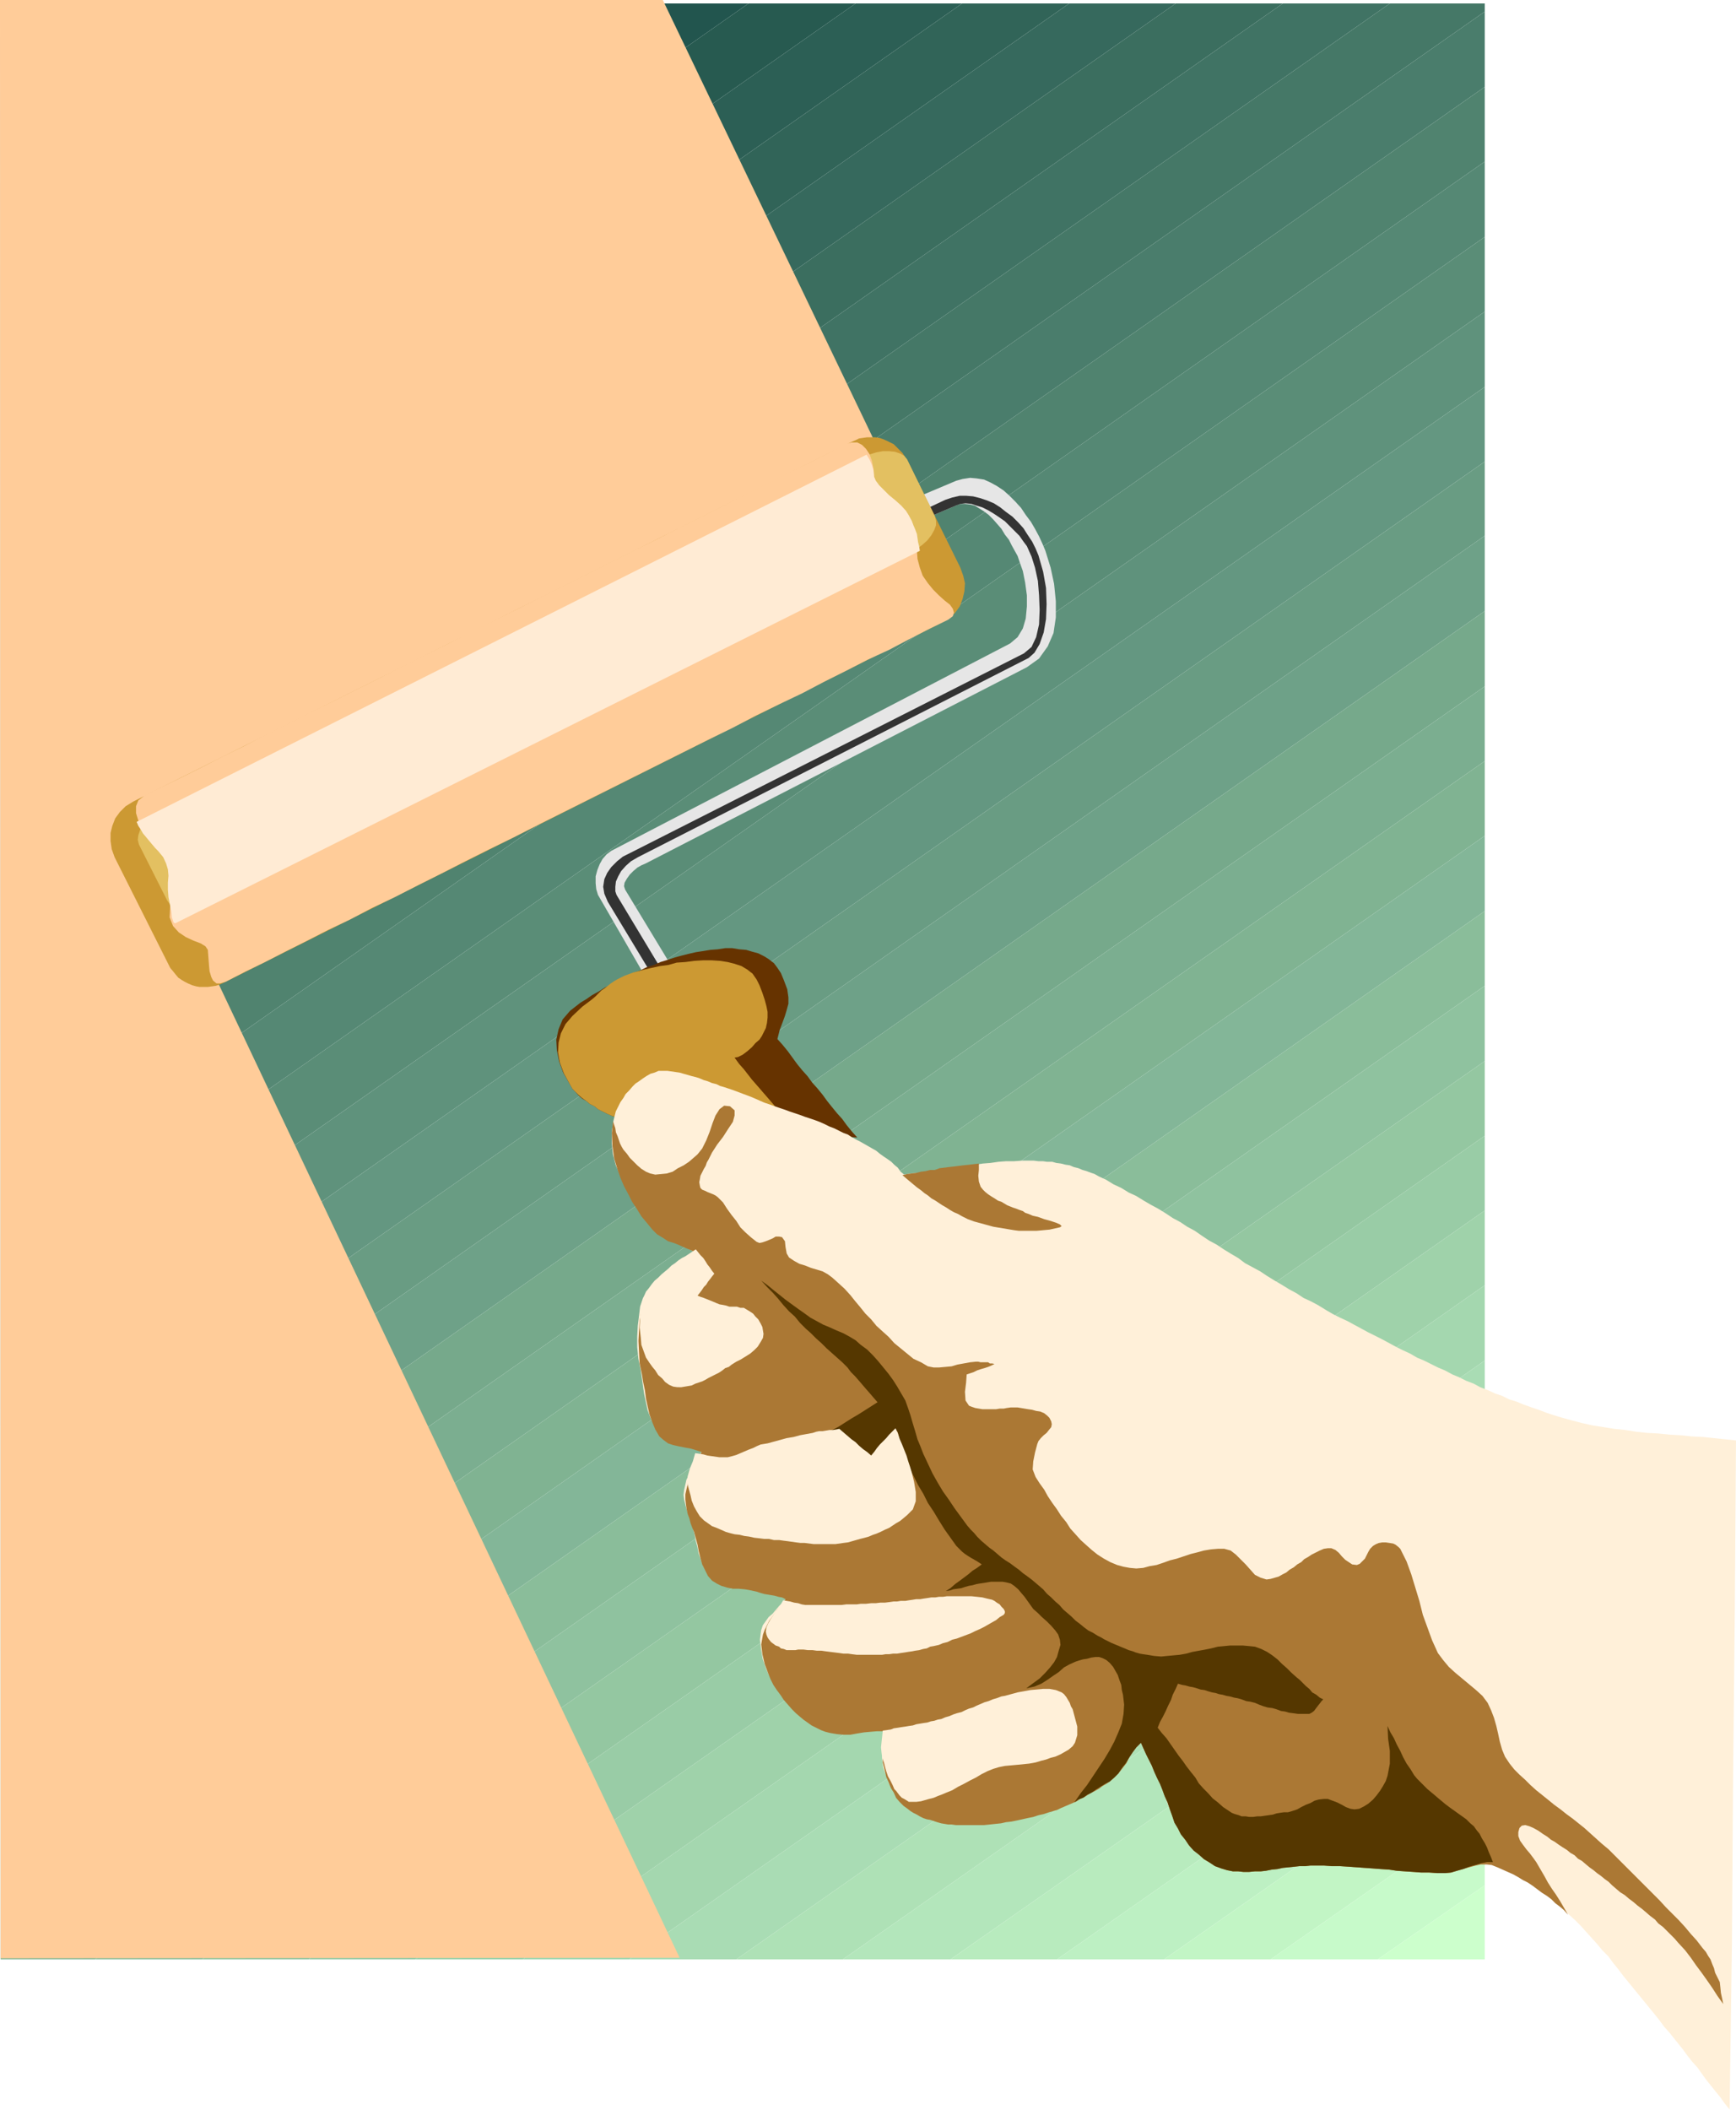 <?xml version="1.0" encoding="UTF-8" standalone="no"?>
<svg
   version="1.0"
   width="128.213mm"
   height="155.754mm"
   id="svg57"
   sodipodi:docname="Paint Roller.wmf"
   xmlns:inkscape="http://www.inkscape.org/namespaces/inkscape"
   xmlns:sodipodi="http://sodipodi.sourceforge.net/DTD/sodipodi-0.dtd"
   xmlns="http://www.w3.org/2000/svg"
   xmlns:svg="http://www.w3.org/2000/svg">
  <sodipodi:namedview
     id="namedview57"
     pagecolor="#ffffff"
     bordercolor="#000000"
     borderopacity="0.25"
     inkscape:showpageshadow="2"
     inkscape:pageopacity="0.0"
     inkscape:pagecheckerboard="0"
     inkscape:deskcolor="#d1d1d1"
     inkscape:document-units="mm" />
  <defs
     id="defs1">
    <pattern
       id="WMFhbasepattern"
       patternUnits="userSpaceOnUse"
       width="6"
       height="6"
       x="0"
       y="0" />
  </defs>
  <path
     style="fill:#003333;fill-opacity:1;fill-rule:evenodd;stroke:none"
     d="M 29.893,0.97 H 0.162 V 21.815 L 29.893,0.97 Z"
     id="path1" />
  <path
     style="fill:#063939;fill-opacity:1;fill-rule:evenodd;stroke:none"
     d="M 29.893,0.97 H 59.624 L 0.162,42.66 V 21.815 L 29.893,0.97 Z"
     id="path2" />
  <path
     style="fill:#0b3e3c;fill-opacity:1;fill-rule:evenodd;stroke:none"
     d="M 59.624,0.97 H 89.516 L 0.162,63.505 V 42.66 L 59.624,0.97 Z"
     id="path3" />
  <path
     style="fill:#104341;fill-opacity:1;fill-rule:evenodd;stroke:none"
     d="M 89.516,0.97 H 119.409 L 0.162,84.512 V 63.505 L 89.516,0.97 Z"
     id="path4" />
  <path
     style="fill:#154843;fill-opacity:1;fill-rule:evenodd;stroke:none"
     d="m 119.409,0.97 h 29.731 L 0.162,105.357 V 84.512 L 119.409,0.97 Z"
     id="path5" />
  <path
     style="fill:#1d5049;fill-opacity:1;fill-rule:evenodd;stroke:none"
     d="m 149.14,0.97 h 29.893 L 0.162,126.203 V 105.357 L 149.14,0.97 Z"
     id="path6" />
  <path
     style="fill:#22554e;fill-opacity:1;fill-rule:evenodd;stroke:none"
     d="m 179.033,0.97 h 29.893 L 0.162,147.21 V 126.203 L 179.033,0.97 Z"
     id="path7" />
  <path
     style="fill:#275a50;fill-opacity:1;fill-rule:evenodd;stroke:none"
     d="m 208.926,0.97 h 29.893 L 0.162,168.216 V 147.21 L 208.926,0.97 Z"
     id="path8" />
  <path
     style="fill:#2c5f55;fill-opacity:1;fill-rule:evenodd;stroke:none"
     d="m 238.818,0.97 h 29.731 L 0.162,189.062 V 168.216 L 238.818,0.97 Z"
     id="path9" />
  <path
     style="fill:#316458;fill-opacity:1;fill-rule:evenodd;stroke:none"
     d="m 268.549,0.97 h 29.893 L 0.162,209.907 V 189.062 L 268.549,0.97 Z"
     id="path10" />
  <path
     style="fill:#36695d;fill-opacity:1;fill-rule:evenodd;stroke:none"
     d="m 298.442,0.97 h 29.731 L 0.162,230.752 V 209.907 L 298.442,0.97 Z"
     id="path11" />
  <path
     style="fill:#3b6e5f;fill-opacity:1;fill-rule:evenodd;stroke:none"
     d="m 328.173,0.97 h 29.893 L 0.162,251.759 V 230.752 L 328.173,0.97 Z"
     id="path12" />
  <path
     style="fill:#407364;fill-opacity:1;fill-rule:evenodd;stroke:none"
     d="M 358.066,0.97 H 387.959 L 0.162,272.604 V 251.759 L 358.066,0.97 Z"
     id="path13" />
  <path
     style="fill:#457867;fill-opacity:1;fill-rule:evenodd;stroke:none"
     d="m 387.797,0.97 h 26.661 V 3.232 L 0.162,293.449 V 272.604 L 387.959,0.97 v 0 z"
     id="path14" />
  <path
     style="fill:#4a7d6c;fill-opacity:1;fill-rule:evenodd;stroke:none"
     d="M 414.458,3.232 V 24.239 L 0.162,314.456 V 293.449 L 414.458,3.232 Z"
     id="path15" />
  <path
     style="fill:#50836f;fill-opacity:1;fill-rule:evenodd;stroke:none"
     d="M 414.458,24.239 V 45.084 L 0.162,335.302 V 314.456 L 414.458,24.239 Z"
     id="path16" />
  <path
     style="fill:#558874;fill-opacity:1;fill-rule:evenodd;stroke:none"
     d="M 414.458,45.084 V 66.091 L 0.162,356.308 V 335.302 L 414.458,45.084 Z"
     id="path17" />
  <path
     style="fill:#5a8d77;fill-opacity:1;fill-rule:evenodd;stroke:none"
     d="M 414.458,66.091 V 86.936 L 0.162,376.992 V 356.308 L 414.458,66.091 Z"
     id="path18" />
  <path
     style="fill:#5f927c;fill-opacity:1;fill-rule:evenodd;stroke:none"
     d="M 414.458,86.936 V 107.943 L 0.162,397.999 V 376.992 L 414.458,86.936 Z"
     id="path19" />
  <path
     style="fill:#649781;fill-opacity:1;fill-rule:evenodd;stroke:none"
     d="m 414.458,107.781 v 21.007 L 0.162,419.006 V 397.999 L 414.458,107.943 v 0 z"
     id="path20" />
  <path
     style="fill:#699c83;fill-opacity:1;fill-rule:evenodd;stroke:none"
     d="m 414.458,128.788 v 20.684 L 0.162,439.851 V 419.006 L 414.458,128.788 Z"
     id="path21" />
  <path
     style="fill:#6ea188;fill-opacity:1;fill-rule:evenodd;stroke:none"
     d="m 414.458,149.472 v 21.007 L 0.162,460.696 V 439.851 L 414.458,149.472 Z"
     id="path22" />
  <path
     style="fill:#76a98b;fill-opacity:1;fill-rule:evenodd;stroke:none"
     d="m 414.458,170.479 v 21.007 L 0.162,481.703 V 460.696 L 414.458,170.479 Z"
     id="path23" />
  <path
     style="fill:#7bae90;fill-opacity:1;fill-rule:evenodd;stroke:none"
     d="m 414.458,191.324 v 21.007 L 0.162,502.548 V 481.703 L 414.458,191.485 v 0 z"
     id="path24" />
  <path
     style="fill:#80b392;fill-opacity:1;fill-rule:evenodd;stroke:none"
     d="m 414.458,212.331 v 20.845 L 0.162,523.394 V 502.548 L 414.458,212.331 Z"
     id="path25" />
  <path
     style="fill:#83b698;fill-opacity:1;fill-rule:evenodd;stroke:none"
     d="m 414.458,233.176 v 21.007 L 0.162,544.4 V 523.394 L 414.458,233.176 Z"
     id="path26" />
  <path
     style="fill:#8abd9a;fill-opacity:1;fill-rule:evenodd;stroke:none"
     d="m 414.458,254.183 v 20.845 L 26.499,546.663 H 0.162 v -2.262 L 414.458,254.183 Z"
     id="path27" />
  <path
     style="fill:#8fc29f;fill-opacity:1;fill-rule:evenodd;stroke:none"
     d="m 414.458,275.028 v 21.007 L 56.392,546.663 H 26.499 L 414.458,275.028 Z"
     id="path28" />
  <path
     style="fill:#94c7a1;fill-opacity:1;fill-rule:evenodd;stroke:none"
     d="m 414.458,296.035 v 20.845 L 86.123,546.663 H 56.392 L 414.458,296.035 Z"
     id="path29" />
  <path
     style="fill:#99cca6;fill-opacity:1;fill-rule:evenodd;stroke:none"
     d="m 414.458,316.88 v 20.845 L 115.854,546.663 H 86.123 L 414.458,316.88 Z"
     id="path30" />
  <path
     style="fill:#9fd2aa;fill-opacity:1;fill-rule:evenodd;stroke:none"
     d="m 414.458,337.725 v 20.845 L 145.909,546.663 H 115.854 L 414.458,337.725 Z"
     id="path31" />
  <path
     style="fill:#a4d7af;fill-opacity:1;fill-rule:evenodd;stroke:none"
     d="m 414.458,358.571 v 21.007 L 175.64,546.663 h -29.731 L 414.458,358.571 Z"
     id="path32" />
  <path
     style="fill:#a9dcb4;fill-opacity:1;fill-rule:evenodd;stroke:none"
     d="m 414.458,379.578 v 20.845 L 205.532,546.663 H 175.64 L 414.458,379.578 Z"
     id="path33" />
  <path
     style="fill:#aee1b6;fill-opacity:1;fill-rule:evenodd;stroke:none"
     d="m 414.458,400.423 v 20.845 L 235.263,546.663 H 205.532 L 414.458,400.423 Z"
     id="path34" />
  <path
     style="fill:#b3e6bb;fill-opacity:1;fill-rule:evenodd;stroke:none"
     d="m 414.458,421.268 v 21.168 L 265.318,546.663 h -30.054 l 179.194,-125.395 z"
     id="path35" />
  <path
     style="fill:#b8ebbe;fill-opacity:1;fill-rule:evenodd;stroke:none"
     d="m 414.458,442.275 v 20.845 l -119.409,83.543 h -29.731 L 414.458,442.436 v 0 z"
     id="path36" />
  <path
     style="fill:#bdf0c3;fill-opacity:1;fill-rule:evenodd;stroke:none"
     d="m 414.458,463.12 v 21.007 l -89.516,62.536 h -29.893 l 119.409,-83.543 z"
     id="path37" />
  <path
     style="fill:#c2f5c5;fill-opacity:1;fill-rule:evenodd;stroke:none"
     d="m 414.458,484.127 v 20.845 l -59.785,41.691 h -29.731 l 89.516,-62.536 z"
     id="path38" />
  <path
     style="fill:#c7faca;fill-opacity:1;fill-rule:evenodd;stroke:none"
     d="m 414.458,504.972 v 21.007 l -29.893,20.684 H 354.673 l 59.785,-41.691 z"
     id="path39" />
  <path
     style="fill:#ccffcc;fill-opacity:1;fill-rule:evenodd;stroke:none"
     d="m 414.458,525.979 v 20.684 h -29.893 l 29.893,-20.684 z"
     id="path40" />
  <path
     style="fill:#ffcc99;fill-opacity:1;fill-rule:evenodd;stroke:none"
     d="M 39.911,229.783 245.766,126.526 185.011,0 H 0 L 0.162,546.34 189.697,546.178 39.911,229.944 v 0 z"
     id="path41" />
  <path
     style="fill:#e6e6e6;fill-opacity:1;fill-rule:evenodd;stroke:none"
     d="m 187.112,284.562 -20.198,-34.904 -0.485,-1.616 -0.162,-1.616 v -1.939 l 0.485,-1.778 0.646,-1.616 0.808,-1.454 1.131,-1.293 1.293,-0.97 111.33,-57.85 2.101,-1.778 1.454,-2.424 0.808,-2.747 0.323,-3.393 v -3.07 l -0.485,-3.555 -0.646,-3.232 -0.969,-2.747 -0.485,-1.454 -0.808,-1.454 -0.808,-1.454 -0.808,-1.616 -1.131,-1.454 -0.97,-1.616 -1.131,-1.293 -1.131,-1.293 -1.293,-1.293 -1.293,-0.97 -1.293,-0.808 -1.293,-0.808 -1.293,-0.323 -1.454,-0.162 h -1.293 l -1.293,0.485 -21.167,9.049 -2.424,-5.979 23.753,-10.019 1.777,-0.485 2.101,-0.323 1.777,0.162 2.101,0.323 1.777,0.808 1.777,0.97 1.939,1.293 1.616,1.454 1.616,1.616 1.616,1.778 1.293,1.939 1.454,1.939 1.131,1.939 1.131,2.101 0.969,2.101 0.808,1.939 1.454,4.686 0.969,4.525 0.485,4.848 v 4.525 l -0.646,4.363 -1.616,3.717 -2.424,3.393 -3.393,2.424 -106.483,54.779 -1.131,0.485 -1.131,0.646 -1.131,0.97 -0.969,0.97 -0.808,1.131 -0.646,1.131 -0.162,0.97 0.323,0.97 20.359,33.611 -7.756,2.747 z"
     id="path42" />
  <path
     style="fill:#333333;fill-opacity:1;fill-rule:evenodd;stroke:none"
     d="m 188.243,282.3 -18.582,-30.702 -0.969,-2.262 -0.323,-1.939 0.323,-2.101 0.808,-1.778 1.131,-1.616 1.616,-1.616 1.616,-1.293 1.939,-0.97 110.037,-55.749 2.101,-1.778 1.293,-2.747 0.808,-3.555 0.162,-4.04 -0.162,-4.04 -0.323,-4.04 -0.808,-3.717 -0.969,-3.07 -0.646,-1.454 -0.646,-1.454 -0.969,-1.293 -1.131,-1.616 -1.293,-1.293 -1.293,-1.293 -1.454,-1.454 -1.616,-1.131 -1.454,-0.97 -1.616,-0.97 -1.616,-0.808 -1.616,-0.485 -1.454,-0.485 -1.616,-0.162 -1.454,0.162 -1.293,0.485 -21.167,9.049 -1.293,-1.454 19.551,-9.211 1.939,-0.646 2.101,-0.485 h 1.777 l 1.939,0.162 1.939,0.485 1.939,0.646 1.939,0.808 1.777,1.131 1.616,1.293 1.777,1.293 1.616,1.616 1.454,1.616 1.131,1.778 1.293,1.939 0.97,1.939 0.808,1.939 1.293,4.525 0.808,4.525 0.162,4.525 -0.162,4.201 -0.646,3.717 -1.131,3.232 -1.454,2.424 -1.616,1.454 -109.068,55.587 -1.939,1.131 -1.454,1.293 -1.293,1.454 -0.808,1.454 -0.646,1.454 -0.162,1.454 v 1.293 l 0.323,0.97 18.582,30.864 z"
     id="path43" />
  <path
     style="fill:#663300;fill-opacity:1;fill-rule:evenodd;stroke:none"
     d="m 239.303,317.365 -1.454,-1.616 -1.454,-1.778 -1.293,-1.778 -1.454,-1.616 -1.454,-1.778 -1.293,-1.616 -1.293,-1.778 -1.454,-1.778 -1.454,-1.616 -1.293,-1.778 -1.454,-1.616 -1.454,-1.778 -1.293,-1.778 -1.293,-1.778 -1.454,-1.778 -1.454,-1.616 0.646,-2.585 0.808,-2.101 0.646,-1.778 0.485,-1.616 0.485,-1.778 v -1.778 l -0.323,-2.262 -0.97,-2.585 -0.808,-1.939 -0.969,-1.454 -0.969,-1.293 -1.454,-1.131 -1.293,-0.808 -1.616,-0.808 -1.777,-0.485 -1.616,-0.485 -1.939,-0.162 -1.939,-0.323 h -1.939 l -2.101,0.323 -2.101,0.162 -1.939,0.323 -2.101,0.323 -2.101,0.485 -1.939,0.485 -1.777,0.485 -1.939,0.646 -2.101,0.646 -1.777,0.808 -2.101,0.646 -1.939,0.97 -1.939,0.646 -2.101,1.131 -1.777,0.97 -1.939,0.97 -1.939,0.97 -1.777,1.131 -1.777,0.97 -1.616,1.131 -1.616,0.97 -2.908,2.262 -2.101,2.424 -1.131,2.747 -0.646,2.909 0.162,2.909 0.646,3.232 1.131,3.07 1.939,3.393 0.646,1.131 0.808,0.808 0.969,1.131 0.969,0.808 1.131,0.646 0.969,0.808 1.293,0.646 0.97,0.808 1.293,0.646 1.293,0.646 1.454,0.646 1.293,0.323 1.454,0.485 1.616,0.485 1.293,0.485 1.454,0.485 61.24,3.717 z"
     id="path44" />
  <path
     style="fill:#cc9933;fill-opacity:1;fill-rule:evenodd;stroke:none"
     d="m 223.953,317.042 -1.616,-1.616 -1.293,-1.616 -1.293,-1.293 -1.293,-1.293 -0.969,-1.454 -1.293,-1.293 -0.969,-1.131 -0.969,-1.131 -1.131,-1.293 -0.969,-1.131 -1.131,-1.293 -1.131,-1.293 -1.131,-1.454 -1.131,-1.454 -1.293,-1.454 -1.293,-1.778 0.969,-0.162 1.293,-0.646 1.293,-0.97 1.293,-1.131 0.969,-1.131 1.131,-0.97 0.646,-0.97 0.323,-0.646 0.808,-1.616 0.323,-1.454 0.162,-1.454 v -1.616 l -0.323,-1.616 -0.485,-1.778 -0.646,-1.939 -0.808,-2.101 -0.808,-1.616 -1.131,-1.616 -1.454,-1.131 -1.616,-0.97 -1.939,-0.646 -1.939,-0.485 -2.101,-0.323 -2.424,-0.162 h -2.262 l -2.585,0.162 -2.424,0.323 -2.424,0.162 -2.262,0.646 -2.424,0.323 -2.262,0.485 -2.101,0.485 -1.777,0.485 -1.293,0.323 -1.293,0.485 -1.293,0.485 -0.969,0.485 -0.97,0.485 -0.808,0.485 -0.969,0.646 -0.808,0.646 -0.808,0.646 -0.969,0.646 -0.808,0.808 -0.969,0.97 -0.97,0.808 -1.293,0.97 -1.293,0.97 -2.747,2.585 -1.939,2.262 -1.293,2.585 -0.646,2.585 -0.162,2.747 0.485,2.747 1.131,3.07 1.777,3.232 0.646,1.131 0.808,0.808 0.969,0.97 0.969,0.808 1.131,0.808 0.969,0.808 1.293,0.646 0.97,0.808 1.293,0.646 1.293,0.646 1.454,0.646 1.293,0.323 1.454,0.485 1.616,0.485 1.293,0.485 1.454,0.485 z"
     id="path45" />
  <path
     style="fill:#fff0d9;fill-opacity:1;fill-rule:evenodd;stroke:none"
     d="m 482.807,588.515 0.646,-46.538 0.323,-46.7 0.485,-46.7 0.323,-46.7 -3.07,-0.323 -3.07,-0.323 -3.07,-0.323 -3.232,-0.162 -3.07,-0.323 -2.908,-0.162 -3.232,-0.323 -3.07,-0.162 -3.07,-0.323 -3.07,-0.485 -3.07,-0.323 -3.07,-0.485 -3.07,-0.485 -2.908,-0.646 -3.07,-0.808 -2.908,-0.808 -2.101,-0.646 -1.939,-0.646 -2.101,-0.808 -1.939,-0.646 -2.262,-0.808 -1.939,-0.808 -2.101,-0.646 -1.939,-0.97 -1.939,-0.646 -2.101,-0.97 -2.101,-0.808 -1.777,-0.97 -2.101,-0.808 -1.939,-0.97 -1.939,-0.808 -2.101,-1.131 -1.939,-0.808 -1.939,-0.97 -1.939,-0.97 -1.939,-0.808 -1.939,-1.131 -2.101,-0.97 -1.939,-0.97 -1.777,-0.97 -2.101,-1.131 -1.939,-0.97 -1.939,-0.97 -1.777,-0.97 -2.101,-1.131 -1.777,-0.97 -2.101,-0.97 -1.939,-0.97 -1.939,-1.131 -2.101,-1.293 -2.101,-1.131 -2.101,-0.97 -1.939,-1.293 -2.101,-1.131 -2.101,-1.293 -1.939,-1.131 -2.101,-1.293 -1.939,-1.293 -2.101,-1.131 -2.101,-1.131 -1.939,-1.454 -1.939,-1.131 -2.101,-1.293 -1.939,-1.293 -2.101,-1.131 -1.939,-1.293 -2.101,-1.454 -2.101,-1.131 -1.939,-1.293 -2.101,-1.131 -1.939,-1.293 -2.101,-1.293 -2.101,-1.131 -1.939,-1.131 -2.101,-1.293 -2.101,-0.97 -2.101,-1.293 -2.101,-0.97 -2.101,-1.293 -2.101,-0.97 -1.131,-0.646 -0.969,-0.323 -1.293,-0.485 -1.131,-0.323 -1.131,-0.485 -1.293,-0.323 -1.131,-0.485 -1.131,-0.162 -1.293,-0.323 -1.293,-0.162 -1.131,-0.323 h -1.454 l -1.131,-0.162 h -1.293 l -1.293,-0.162 h -1.131 -2.101 l -2.262,0.162 h -2.262 l -2.101,0.162 -2.262,0.323 -2.101,0.162 -2.101,0.323 -2.424,0.323 -2.101,0.323 -2.101,0.323 -2.262,0.485 -2.262,0.162 -2.101,0.323 -2.262,0.323 -2.262,0.162 -2.101,0.323 -0.969,-0.808 -0.808,-1.131 -0.969,-0.808 -0.808,-0.808 -1.131,-0.808 -0.969,-0.646 -1.131,-0.808 -0.969,-0.808 -1.131,-0.646 -1.131,-0.646 -1.131,-0.646 -1.131,-0.646 -1.293,-0.646 -1.131,-0.646 -0.969,-0.646 -1.293,-0.485 -1.293,-0.646 -1.293,-0.646 -1.293,-0.485 -1.293,-0.646 -1.454,-0.646 -1.293,-0.485 -1.454,-0.485 -1.454,-0.485 -1.293,-0.485 -1.454,-0.485 -1.454,-0.485 -1.293,-0.485 -1.454,-0.485 -1.454,-0.485 -1.293,-0.485 -1.454,-0.485 -1.131,-0.485 -1.454,-0.646 -1.131,-0.485 -1.293,-0.485 -1.293,-0.485 -1.293,-0.485 -1.293,-0.485 -1.454,-0.485 -0.97,-0.323 -1.131,-0.323 -0.969,-0.485 -1.293,-0.323 -1.131,-0.485 -1.131,-0.323 -1.131,-0.485 -0.969,-0.323 -1.293,-0.323 -1.131,-0.323 -1.131,-0.323 -1.131,-0.323 -1.131,-0.162 -1.131,-0.162 -1.131,-0.162 h -1.131 -1.293 l -1.131,0.485 -1.131,0.323 -1.131,0.646 -0.969,0.646 -1.131,0.808 -0.969,0.646 -0.808,0.808 -0.969,1.131 -0.969,0.97 -0.646,1.131 -0.808,1.131 -0.646,1.293 -0.646,1.293 -0.323,1.293 -0.323,1.293 -0.485,3.07 v 3.232 l 0.323,3.07 0.808,3.07 0.969,2.262 0.97,2.262 1.131,2.262 0.969,2.101 1.454,2.101 1.293,1.939 1.454,2.101 1.454,1.778 1.454,1.293 1.616,1.131 1.616,0.808 1.616,1.131 1.777,0.808 1.777,0.97 1.616,0.808 1.616,0.97 -1.777,1.131 -1.777,1.131 -1.939,1.293 -1.777,1.131 -1.777,1.293 -1.939,1.131 -1.616,1.454 -1.293,1.616 -1.293,2.101 -0.808,2.424 -0.323,2.747 -0.323,2.585 -0.162,3.07 v 2.909 l 0.323,3.232 0.646,3.07 0.323,2.262 0.323,2.262 0.323,2.262 0.485,2.262 0.485,2.262 0.808,2.101 0.97,1.939 1.131,1.939 1.131,1.293 1.293,0.808 1.454,0.808 1.616,0.485 1.777,0.646 1.777,0.485 1.616,0.485 1.454,0.646 -0.646,1.293 -0.646,1.293 -0.808,1.293 -0.808,1.293 -0.646,1.293 -0.646,1.293 -0.323,1.454 -0.323,1.454 -0.162,1.293 0.162,1.293 0.323,1.293 0.323,1.293 0.485,1.454 0.485,1.293 0.485,1.293 0.323,1.293 0.485,1.778 0.323,1.778 0.485,1.778 0.323,1.778 0.646,1.778 0.646,1.778 0.808,1.454 1.131,1.293 1.293,0.97 1.454,0.646 1.616,0.323 1.616,0.323 h 1.616 l 1.777,0.323 1.616,0.162 1.454,0.323 1.293,0.485 0.969,0.162 1.131,0.485 0.969,0.485 1.131,0.323 1.131,0.485 0.969,0.323 1.131,0.485 -0.969,1.131 -0.969,0.97 -0.969,1.131 -0.808,0.97 -1.131,0.97 -0.808,1.131 -0.808,1.131 -0.485,1.454 -0.323,2.585 0.323,2.747 0.485,2.747 0.969,2.747 0.646,1.454 0.969,1.454 0.808,1.616 1.131,1.293 0.969,1.454 1.131,1.293 0.97,1.293 1.293,1.131 0.97,0.97 1.131,0.808 1.131,0.808 1.293,0.808 1.293,0.646 1.131,0.646 1.131,0.485 1.454,0.323 0.808,0.323 0.97,0.162 h 0.969 l 1.131,0.162 h 0.808 0.97 0.969 1.131 0.808 0.97 0.969 0.969 0.969 0.969 0.97 1.131 l -0.323,2.585 -0.323,2.747 v 2.424 l 0.323,2.585 0.485,1.293 0.646,1.616 0.485,1.454 0.808,1.293 0.808,1.293 0.969,1.293 0.969,1.131 1.293,0.97 0.646,0.485 0.969,0.485 0.808,0.485 0.969,0.485 0.969,0.323 0.97,0.485 0.969,0.162 0.969,0.485 0.969,0.162 1.131,0.323 0.808,0.162 1.131,0.162 h 0.969 l 1.131,0.162 0.969,0.162 h 0.969 1.454 1.616 l 1.454,-0.162 1.616,-0.162 h 1.454 l 1.454,-0.162 1.454,-0.162 1.616,-0.162 1.454,-0.323 1.616,-0.323 1.454,-0.323 1.454,-0.323 1.454,-0.323 1.454,-0.485 1.616,-0.323 1.293,-0.485 1.131,-0.323 1.131,-0.485 1.131,-0.323 1.131,-0.485 1.131,-0.485 1.131,-0.485 0.969,-0.485 1.131,-0.646 1.131,-0.485 0.97,-0.646 0.969,-0.485 1.131,-0.646 0.969,-0.646 0.97,-0.646 1.131,-0.646 0.969,-0.646 1.293,-0.97 1.131,-1.131 1.131,-1.293 1.131,-1.131 1.131,-1.293 0.969,-1.454 1.131,-1.131 1.131,-1.293 0.646,1.616 0.808,1.454 0.646,1.454 0.646,1.454 0.808,1.616 0.808,1.454 0.485,1.454 0.808,1.454 0.646,1.778 0.646,1.939 0.646,1.778 0.808,1.939 0.646,1.778 0.808,1.778 0.97,1.616 1.131,1.616 1.293,1.293 1.131,1.454 1.454,1.293 1.454,1.131 1.454,0.97 1.616,0.97 1.777,0.646 1.616,0.485 1.616,0.323 h 1.454 l 1.616,0.162 h 1.454 l 1.616,-0.162 h 1.454 l 1.616,-0.162 1.616,-0.323 1.454,-0.162 1.616,-0.162 1.454,-0.162 1.616,-0.323 1.454,-0.162 1.616,-0.162 h 1.616 1.454 2.262 l 2.262,0.162 h 2.262 l 2.262,0.162 2.262,0.162 2.262,0.162 2.262,0.323 2.262,0.162 2.262,0.162 2.262,0.162 2.262,0.162 2.262,0.162 2.262,0.162 h 2.262 l 2.262,0.162 h 2.101 l 1.777,-0.162 1.616,-0.323 1.777,-0.646 1.454,-0.646 1.777,-0.323 1.616,-0.323 h 1.616 l 1.454,0.323 1.616,0.485 1.454,0.646 1.454,0.808 1.616,0.808 1.293,0.808 1.454,0.808 1.454,0.97 1.293,0.97 1.293,0.97 1.293,0.97 1.454,1.131 1.293,1.131 1.131,1.131 1.293,0.97 1.131,1.131 1.293,1.131 1.777,1.616 1.616,1.616 1.454,1.616 1.616,1.778 1.454,1.616 1.616,1.939 1.616,1.616 1.293,1.778 1.454,1.778 1.454,1.939 1.454,1.778 1.454,1.778 1.454,1.778 1.454,1.778 1.454,1.778 1.454,1.778 1.293,1.616 1.293,1.778 1.454,1.616 1.293,1.616 1.293,1.616 1.293,1.616 1.293,1.778 1.293,1.616 1.454,1.616 1.131,1.616 1.293,1.778 1.293,1.616 1.293,1.616 1.454,1.778 1.131,1.616 1.454,1.778 v 0 z"
     id="path46" />
  <path
     style="fill:#ab7834;fill-opacity:1;fill-rule:evenodd;stroke:none"
     d="m 171.115,312.84 -0.323,3.232 0.162,3.555 0.485,3.555 0.97,3.232 0.808,2.262 0.969,2.262 1.131,2.101 1.131,2.262 1.293,1.939 1.293,2.101 1.616,1.939 1.454,1.778 1.293,1.293 1.616,0.97 1.454,0.97 1.616,0.485 1.616,0.646 1.777,0.808 1.616,0.646 1.616,0.97 -1.777,1.293 -1.777,1.293 -1.777,1.454 -1.777,1.293 -1.777,1.454 -1.616,1.454 -1.616,1.454 -1.454,1.778 -1.293,2.101 -0.808,2.424 -0.485,2.585 -0.162,2.585 -0.162,3.07 0.162,3.232 0.162,3.07 0.646,3.07 0.323,2.101 0.485,2.262 0.323,2.424 0.485,2.262 0.485,2.101 0.808,2.262 0.808,1.939 1.131,1.939 1.131,0.97 1.293,0.97 1.454,0.485 1.454,0.323 1.616,0.323 1.777,0.323 1.616,0.485 1.454,0.485 -0.646,1.454 -0.646,1.454 -0.808,1.454 -0.646,1.616 -0.646,1.454 -0.485,1.616 -0.323,1.293 -0.323,1.454 v 1.454 l 0.162,1.293 0.162,1.293 0.323,1.454 0.485,1.293 0.323,1.293 0.485,1.293 0.485,1.131 0.485,1.778 0.485,1.778 0.323,1.778 0.485,1.939 0.485,1.778 0.808,1.616 0.808,1.616 1.131,1.293 1.293,0.808 1.293,0.646 1.616,0.485 1.616,0.323 h 1.616 l 1.777,0.162 1.777,0.323 1.454,0.323 0.969,0.323 1.131,0.323 0.97,0.162 0.969,0.162 0.969,0.162 1.131,0.323 0.969,0.162 0.969,0.485 -0.808,1.131 -0.969,1.131 -0.969,1.131 -0.808,1.293 -0.97,1.293 -0.646,1.293 -0.646,1.293 -0.485,1.293 -0.485,2.747 0.323,2.747 0.646,2.747 0.969,2.585 0.646,1.616 0.808,1.616 0.969,1.454 0.969,1.293 0.969,1.454 1.131,1.293 1.131,1.293 1.131,1.131 1.131,0.97 0.969,0.808 1.131,0.808 1.131,0.808 1.293,0.646 1.293,0.646 1.293,0.485 1.293,0.323 1.939,0.323 1.777,0.162 h 1.939 l 1.777,-0.323 1.939,-0.323 1.777,-0.162 1.939,-0.162 h 1.939 l -0.162,2.747 -0.162,3.07 v 2.909 l 0.646,2.585 0.323,1.454 0.646,1.454 0.646,1.616 0.808,1.293 0.646,1.454 0.969,1.131 1.131,1.131 1.131,0.808 0.808,0.646 0.808,0.485 0.97,0.485 0.808,0.485 0.969,0.485 0.969,0.323 0.969,0.162 0.969,0.323 0.97,0.323 1.131,0.323 0.969,0.162 0.97,0.162 h 0.969 l 1.131,0.162 h 0.969 0.97 1.616 1.293 1.616 1.454 l 1.616,-0.162 1.454,-0.162 1.616,-0.162 1.454,-0.323 1.454,-0.162 1.616,-0.323 1.454,-0.323 1.454,-0.323 1.616,-0.323 1.454,-0.485 1.454,-0.323 1.454,-0.485 1.131,-0.323 1.131,-0.323 0.969,-0.485 1.131,-0.485 1.131,-0.485 1.131,-0.485 1.131,-0.485 0.969,-0.646 1.131,-0.485 0.969,-0.646 1.131,-0.646 0.97,-0.485 1.131,-0.646 0.808,-0.646 1.131,-0.646 0.969,-0.646 1.293,-1.131 1.131,-1.131 1.131,-1.454 1.131,-1.454 0.808,-1.616 0.969,-1.454 0.969,-1.293 1.293,-1.293 0.646,1.454 0.808,1.778 0.808,1.616 0.808,1.616 0.646,1.616 0.808,1.778 0.808,1.616 0.646,1.616 0.646,1.778 0.808,1.778 0.646,1.939 0.646,1.778 0.646,1.939 0.969,1.616 0.808,1.616 1.293,1.616 0.969,1.454 1.293,1.454 1.454,1.131 1.454,1.293 1.616,0.97 1.454,0.97 1.777,0.646 1.616,0.485 1.616,0.323 h 1.454 l 1.454,0.162 h 1.616 l 1.616,-0.162 h 1.616 l 1.454,-0.162 1.616,-0.323 1.616,-0.162 1.454,-0.323 1.616,-0.162 1.616,-0.162 1.454,-0.162 h 1.616 l 1.454,-0.162 h 1.616 2.101 l 2.262,0.162 h 2.262 l 2.424,0.162 2.262,0.162 2.262,0.162 2.262,0.162 2.101,0.162 2.424,0.162 2.101,0.323 2.262,0.162 2.424,0.162 2.101,0.162 h 2.262 l 2.262,0.162 h 2.262 l 1.616,-0.162 1.616,-0.485 1.616,-0.485 1.777,-0.485 1.777,-0.485 1.454,-0.323 h 1.616 l 1.454,0.162 1.616,0.646 1.454,0.646 1.454,0.646 1.454,0.646 1.454,0.808 1.293,0.808 1.293,0.646 1.454,0.97 1.293,0.97 1.293,0.97 1.293,0.808 1.293,0.97 1.131,1.131 1.293,0.97 1.131,0.97 1.131,1.293 -1.131,-1.939 -1.131,-1.939 -1.131,-1.778 -1.131,-1.616 -1.131,-1.778 -0.969,-1.778 -1.131,-1.939 -1.131,-1.939 -0.808,-1.131 -0.97,-1.293 -0.969,-1.131 -0.969,-1.293 -0.808,-1.131 -0.485,-1.293 v -1.131 l 0.323,-1.131 0.646,-0.646 0.969,-0.162 1.131,0.323 1.131,0.485 1.454,0.808 1.131,0.808 1.293,0.808 0.969,0.808 1.131,0.646 1.131,0.808 0.969,0.646 1.293,0.808 0.97,0.808 1.131,0.646 0.969,0.97 1.131,0.646 1.131,0.97 0.969,0.808 1.131,0.808 0.969,0.808 1.131,0.808 0.969,0.808 1.131,0.808 0.969,0.97 1.131,0.97 1.131,0.97 1.293,0.808 1.131,0.97 1.293,0.97 1.131,0.97 1.293,0.97 1.131,0.97 1.131,0.97 1.293,0.97 0.969,1.131 1.293,0.97 0.97,0.97 1.131,1.131 1.131,1.131 0.969,1.131 1.939,2.101 1.616,2.101 1.454,2.101 1.454,1.939 1.616,2.262 1.454,2.101 1.454,2.262 1.616,2.262 -0.323,-1.616 -0.323,-1.454 -0.162,-1.616 -0.162,-1.454 -0.646,-1.293 -0.646,-1.293 -0.323,-1.293 -0.485,-1.131 -0.485,-1.293 -0.646,-0.97 -0.646,-1.131 -0.97,-1.131 -1.616,-2.101 -1.616,-1.778 -1.616,-1.939 -1.777,-1.939 -1.777,-1.778 -1.777,-1.778 -1.777,-1.939 -1.777,-1.778 -1.777,-1.778 -1.777,-1.778 -1.777,-1.778 -1.777,-1.778 -1.777,-1.778 -1.777,-1.778 -1.777,-1.778 -1.939,-1.616 -1.616,-1.454 -1.616,-1.454 -1.616,-1.454 -1.616,-1.293 -1.616,-1.293 -1.777,-1.293 -1.616,-1.293 -1.777,-1.293 -1.777,-1.454 -1.616,-1.293 -1.616,-1.293 -1.616,-1.454 -1.454,-1.454 -1.616,-1.454 -1.454,-1.454 -1.293,-1.616 -1.293,-1.939 -0.808,-1.939 -0.646,-2.262 -0.485,-2.262 -0.485,-2.101 -0.646,-2.262 -0.808,-2.101 -0.97,-2.101 -1.454,-1.939 -1.777,-1.616 -1.939,-1.616 -1.939,-1.616 -1.939,-1.616 -1.777,-1.616 -1.616,-1.939 -1.454,-1.939 -1.616,-3.555 -1.293,-3.555 -1.293,-3.555 -0.97,-3.878 -1.131,-3.717 -1.131,-3.717 -1.293,-3.555 -1.777,-3.555 -0.485,-0.485 -0.808,-0.646 -0.646,-0.323 -0.969,-0.162 -1.131,-0.162 h -0.969 l -0.969,0.162 -0.808,0.323 -0.808,0.485 -0.808,0.808 -0.485,0.808 -0.485,0.97 -0.485,0.97 -0.808,0.808 -0.646,0.646 -0.808,0.323 -1.293,-0.162 -0.97,-0.646 -0.969,-0.646 -0.969,-0.97 -0.808,-0.97 -0.969,-0.808 -1.131,-0.485 h -0.969 l -1.131,0.162 -1.131,0.485 -0.969,0.485 -1.293,0.646 -0.969,0.646 -1.131,0.646 -0.808,0.808 -1.131,0.646 -0.969,0.808 -1.131,0.646 -0.969,0.808 -0.969,0.485 -1.131,0.646 -1.131,0.323 -1.131,0.323 -1.131,0.162 -1.616,-0.485 -1.616,-0.808 -1.293,-1.454 -1.293,-1.454 -1.454,-1.454 -1.293,-1.293 -1.454,-1.131 -1.777,-0.485 h -1.777 l -1.939,0.162 -1.939,0.323 -1.777,0.485 -1.939,0.485 -1.939,0.646 -1.939,0.646 -1.939,0.485 -1.777,0.646 -1.939,0.646 -1.939,0.323 -1.777,0.485 -1.939,0.162 -1.777,-0.162 -1.777,-0.323 -1.777,-0.485 -1.939,-0.808 -1.777,-0.97 -1.777,-1.131 -1.616,-1.293 -1.454,-1.293 -1.616,-1.454 -1.454,-1.616 -1.454,-1.616 -1.131,-1.778 -1.454,-1.778 -1.131,-1.778 -1.293,-1.778 -1.293,-1.939 -0.969,-1.778 -1.293,-1.778 -1.131,-1.778 -0.808,-2.101 0.162,-2.262 0.485,-2.424 0.646,-2.424 0.323,-0.808 0.646,-0.808 0.808,-0.808 0.808,-0.646 0.646,-0.808 0.646,-0.808 0.162,-0.808 -0.162,-0.808 -0.485,-0.97 -0.646,-0.646 -0.808,-0.646 -1.131,-0.485 -1.131,-0.162 -1.131,-0.323 -1.131,-0.162 -0.969,-0.162 -0.97,-0.162 -0.969,-0.162 h -0.969 -0.969 l -1.131,0.162 -0.808,0.162 h -1.131 l -0.969,0.162 h -0.97 -1.131 -0.969 -0.808 l -0.97,-0.162 -0.969,-0.162 -0.969,-0.323 -0.808,-0.323 -0.969,-1.454 -0.162,-2.424 0.323,-2.585 0.162,-2.262 0.969,-0.323 0.97,-0.323 0.969,-0.485 0.969,-0.323 1.131,-0.323 0.969,-0.323 0.808,-0.323 0.969,-0.485 -0.646,-0.162 h -0.646 l -0.485,-0.323 h -0.808 -0.485 -0.808 l -0.646,-0.162 h -0.646 l -1.616,0.162 -1.777,0.323 -1.777,0.323 -1.616,0.485 -1.777,0.162 -1.777,0.162 h -1.454 l -1.616,-0.323 -1.939,-1.131 -2.101,-0.97 -1.777,-1.454 -1.777,-1.454 -1.777,-1.454 -1.616,-1.778 -1.616,-1.454 -1.777,-1.616 -1.454,-1.778 -1.616,-1.616 -1.293,-1.616 -1.616,-1.939 -1.293,-1.616 -1.616,-1.778 -1.777,-1.616 -1.616,-1.454 -1.293,-0.97 -1.454,-0.808 -1.616,-0.485 -1.616,-0.485 -1.616,-0.646 -1.616,-0.485 -1.454,-0.808 -1.454,-0.97 -0.646,-1.131 -0.323,-1.778 -0.162,-1.616 -0.808,-1.131 -0.808,-0.162 h -0.969 l -0.808,0.485 -1.131,0.485 -0.808,0.323 -0.969,0.323 -0.808,0.162 -0.808,-0.323 -1.616,-1.293 -1.454,-1.293 -1.454,-1.454 -1.131,-1.778 -1.293,-1.616 -1.293,-1.778 -1.131,-1.778 -1.454,-1.454 -0.646,-0.485 -0.646,-0.323 -0.808,-0.323 -0.808,-0.323 -0.646,-0.323 -0.808,-0.323 -0.485,-0.485 -0.162,-0.646 -0.162,-0.97 0.162,-0.808 0.162,-0.97 0.485,-0.97 0.485,-0.97 0.485,-0.808 0.323,-0.97 0.485,-0.808 0.969,-1.939 1.454,-2.262 1.616,-2.101 1.454,-2.262 1.293,-1.939 0.485,-1.778 v -1.454 l -1.293,-1.131 -1.616,-0.162 -1.293,0.97 -1.131,1.778 -0.808,2.101 -0.808,2.424 -0.969,2.424 -1.131,2.262 -1.293,1.616 -1.293,1.131 -1.131,0.97 -1.454,0.97 -1.616,0.808 -1.454,0.97 -1.616,0.485 -1.616,0.162 -1.616,0.162 -1.454,-0.323 -1.131,-0.485 -1.293,-0.808 -1.131,-0.97 -0.97,-0.97 -1.131,-1.131 -0.808,-1.131 -0.969,-1.131 -0.485,-0.808 -0.485,-0.97 -0.323,-0.97 -0.323,-0.97 -0.485,-1.131 -0.162,-1.131 -0.323,-0.97 z"
     id="path47" />
  <path
     style="fill:#553700;fill-opacity:1;fill-rule:evenodd;stroke:none"
     d="m 416.72,519.515 -0.485,-1.293 -0.646,-1.454 -0.485,-1.293 -0.646,-1.293 -0.808,-1.293 -0.646,-1.293 -0.808,-0.97 -0.808,-1.131 -0.97,-0.808 -1.131,-1.131 -1.131,-0.808 -1.131,-0.808 -1.131,-0.808 -1.131,-0.808 -1.293,-0.97 -0.969,-0.808 -0.969,-0.808 -1.131,-0.97 -0.97,-0.808 -0.969,-0.808 -0.969,-0.97 -0.969,-0.97 -0.97,-0.97 -0.808,-0.97 -0.969,-1.616 -1.131,-1.616 -0.969,-1.778 -0.808,-1.778 -0.97,-1.778 -0.808,-1.778 -0.969,-1.616 -0.808,-1.778 0.162,3.555 0.485,3.393 v 3.555 l -0.646,3.393 -0.485,1.454 -0.808,1.454 -0.808,1.293 -0.969,1.293 -0.969,1.131 -1.293,1.131 -1.293,0.808 -1.293,0.646 -1.293,0.162 -1.131,-0.162 -1.293,-0.485 -1.131,-0.646 -1.293,-0.646 -1.293,-0.485 -1.293,-0.485 h -1.131 l -1.454,0.162 -1.131,0.323 -1.131,0.646 -1.293,0.485 -1.293,0.646 -1.131,0.646 -1.454,0.485 -1.131,0.323 h -1.131 l -1.131,0.162 -0.969,0.162 -0.97,0.323 -1.131,0.162 -1.131,0.162 -1.131,0.162 h -0.969 l -1.131,0.162 h -1.131 l -0.969,-0.162 h -1.131 l -0.808,-0.323 -1.131,-0.323 -0.808,-0.323 -0.969,-0.646 -1.454,-0.97 -1.454,-1.293 -1.454,-1.131 -1.293,-1.454 -1.293,-1.293 -1.293,-1.454 -0.969,-1.616 -1.293,-1.616 -1.131,-1.454 -1.131,-1.616 -1.131,-1.454 -1.131,-1.616 -1.131,-1.616 -1.131,-1.616 -1.293,-1.454 -1.131,-1.454 0.646,-1.616 0.808,-1.454 0.808,-1.616 0.646,-1.454 0.808,-1.616 0.485,-1.454 0.808,-1.616 0.646,-1.454 1.131,0.323 0.97,0.162 1.131,0.323 0.969,0.162 1.131,0.323 0.969,0.323 1.131,0.162 0.97,0.323 1.131,0.323 0.969,0.162 0.969,0.323 0.97,0.162 1.131,0.323 0.969,0.162 1.131,0.323 0.969,0.162 1.131,0.323 1.293,0.485 1.131,0.162 1.293,0.323 1.131,0.485 1.293,0.485 1.131,0.323 1.293,0.162 1.131,0.323 1.293,0.485 1.131,0.162 1.131,0.323 1.293,0.162 1.131,0.162 h 1.293 1.131 0.808 l 0.646,-0.323 0.646,-0.485 0.485,-0.646 0.485,-0.646 0.646,-0.808 0.485,-0.646 0.485,-0.485 -0.969,-0.485 -0.969,-0.808 -1.131,-0.646 -0.808,-0.97 -0.969,-0.808 -0.808,-0.808 -0.969,-0.97 -0.808,-0.646 -1.454,-1.293 -1.293,-1.293 -1.293,-1.131 -1.293,-1.293 -1.454,-1.131 -1.454,-0.97 -1.616,-0.808 -1.777,-0.646 -1.616,-0.162 -1.777,-0.162 h -1.777 -1.777 l -1.616,0.162 -1.777,0.162 -1.939,0.485 -1.616,0.323 -1.777,0.323 -1.777,0.323 -1.777,0.485 -1.777,0.323 -1.777,0.162 -1.777,0.162 -1.616,0.162 -1.939,-0.162 -0.969,-0.162 -0.969,-0.162 -1.131,-0.162 -0.97,-0.162 -1.131,-0.323 -0.808,-0.323 -1.131,-0.323 -1.131,-0.485 -0.808,-0.323 -1.131,-0.485 -0.808,-0.323 -1.131,-0.485 -0.969,-0.485 -0.969,-0.485 -0.808,-0.485 -0.97,-0.485 -1.293,-0.808 -1.293,-0.646 -1.293,-0.97 -0.97,-0.808 -1.293,-0.97 -1.131,-1.131 -1.131,-0.97 -1.131,-0.97 -1.131,-1.293 -1.131,-0.97 -1.131,-1.131 -1.131,-0.97 -1.131,-1.293 -1.131,-0.97 -1.131,-0.97 -0.969,-0.808 -1.293,-0.97 -1.131,-0.808 -1.131,-0.97 -1.131,-0.808 -1.293,-0.97 -1.293,-0.808 -1.131,-0.808 -1.131,-0.97 -1.131,-0.97 -1.131,-0.808 -1.131,-0.97 -1.131,-0.97 -1.131,-1.131 -0.808,-0.97 -0.969,-0.97 -0.97,-1.131 -1.777,-2.424 -1.777,-2.424 -1.616,-2.424 -1.616,-2.262 -1.454,-2.424 -1.454,-2.585 -1.293,-2.747 -1.293,-2.747 -0.808,-2.101 -0.808,-1.939 -0.646,-2.262 -0.646,-2.101 -0.646,-2.262 -0.646,-1.939 -0.808,-2.262 -1.131,-1.939 -1.131,-1.939 -1.131,-1.778 -1.293,-1.778 -1.454,-1.778 -1.454,-1.778 -1.454,-1.616 -1.616,-1.616 -1.777,-1.293 -1.454,-1.293 -1.616,-0.97 -1.777,-0.97 -1.939,-0.808 -1.777,-0.808 -1.939,-0.808 -1.777,-0.97 -1.777,-0.97 -1.777,-1.293 -1.616,-1.131 -1.777,-1.293 -1.777,-1.293 -1.616,-1.293 -1.616,-1.293 -1.777,-1.454 -1.777,-1.293 1.616,1.778 1.616,1.616 1.454,1.616 1.454,1.778 1.616,1.778 1.616,1.454 1.454,1.778 1.616,1.616 1.454,1.293 1.454,1.454 1.454,1.293 1.454,1.454 1.454,1.293 1.454,1.293 1.454,1.293 1.454,1.454 0.969,1.293 1.131,1.131 1.131,1.293 0.969,1.131 0.97,1.131 1.131,1.293 0.969,1.131 1.131,1.293 -1.777,1.131 -1.777,1.131 -1.777,1.131 -1.939,1.131 -1.777,1.131 -1.777,1.131 -1.777,0.97 -1.777,1.293 0.808,0.646 0.646,0.323 0.646,0.323 0.808,0.323 0.646,0.323 0.808,0.162 0.808,0.323 0.808,0.323 0.808,0.485 0.646,0.808 0.969,0.808 0.808,0.646 0.808,0.808 0.969,0.323 0.808,0.323 0.808,-0.162 1.131,-0.646 0.969,-0.808 0.808,-0.808 0.969,-1.293 0.808,-0.97 0.808,-1.131 0.808,-0.97 0.97,-1.131 0.485,1.616 0.485,1.616 0.485,1.454 0.485,1.616 0.646,1.454 0.485,1.616 0.646,1.454 0.808,1.616 1.293,2.585 1.454,2.424 1.293,2.585 1.616,2.424 1.454,2.424 1.616,2.585 1.616,2.262 1.616,2.262 0.808,0.808 0.808,0.808 0.808,0.646 0.969,0.646 0.808,0.485 1.131,0.646 0.808,0.485 0.969,0.646 -1.293,0.97 -1.293,0.808 -1.131,0.97 -1.293,0.97 -1.293,0.97 -1.131,0.808 -1.293,1.131 -1.293,0.808 1.131,-0.162 0.969,-0.323 1.131,-0.162 1.131,-0.162 0.97,-0.323 1.131,-0.323 0.969,-0.162 1.131,-0.323 0.969,-0.162 1.131,-0.162 0.97,-0.162 0.969,-0.162 h 1.131 0.969 1.131 l 0.969,0.162 1.293,0.323 0.969,0.646 1.131,0.97 0.808,0.97 0.97,1.131 0.808,1.131 0.808,1.131 0.808,1.131 1.293,1.131 1.131,1.131 1.293,1.131 1.293,1.293 1.131,1.293 0.808,1.131 0.485,1.454 0.162,1.454 -0.485,1.616 -0.485,1.778 -0.808,1.454 -1.131,1.454 -1.293,1.454 -1.616,1.616 -1.777,1.293 -1.939,1.454 2.262,-0.485 1.939,-0.808 1.777,-1.131 1.616,-1.131 1.454,-0.97 1.454,-1.293 1.454,-0.808 1.777,-0.808 0.969,-0.323 1.131,-0.323 1.131,-0.162 1.131,-0.323 1.131,-0.162 h 1.131 l 0.969,0.323 0.97,0.485 0.969,0.808 0.969,1.131 0.646,1.131 0.646,1.131 0.485,1.454 0.485,1.293 0.162,1.454 0.323,1.293 0.323,2.747 -0.162,2.585 -0.485,2.747 -0.969,2.424 -1.131,2.585 -1.293,2.424 -1.454,2.424 -1.616,2.424 -1.616,2.424 -1.616,2.424 -1.777,2.262 -1.777,2.585 1.131,-0.808 1.293,-0.485 1.131,-0.808 1.293,-0.646 1.131,-0.808 1.293,-0.808 1.293,-0.808 1.293,-0.646 1.293,-1.131 1.131,-1.131 0.969,-1.454 1.131,-1.454 0.97,-1.616 0.969,-1.454 0.969,-1.293 1.293,-1.293 0.646,1.454 0.808,1.778 0.808,1.616 0.808,1.616 0.646,1.616 0.808,1.778 0.808,1.616 0.646,1.616 0.646,1.778 0.808,1.778 0.646,1.939 0.646,1.778 0.646,1.939 0.969,1.616 0.808,1.616 1.293,1.616 0.969,1.454 1.293,1.454 1.454,1.131 1.454,1.293 1.616,0.97 1.454,0.97 1.777,0.646 1.616,0.485 1.616,0.323 h 1.454 l 1.454,0.162 h 1.616 l 1.616,-0.162 h 1.616 l 1.454,-0.162 1.616,-0.323 1.616,-0.162 1.454,-0.323 1.616,-0.162 1.616,-0.162 1.454,-0.162 h 1.616 l 1.454,-0.162 h 1.616 2.101 l 2.262,0.162 h 2.262 l 2.424,0.162 2.262,0.162 2.262,0.162 2.262,0.162 2.101,0.162 2.424,0.162 2.101,0.323 2.262,0.162 2.424,0.162 2.101,0.162 h 2.262 l 2.262,0.162 h 2.262 l 1.616,-0.162 1.616,-0.485 1.777,-0.485 1.616,-0.646 1.777,-0.485 1.616,-0.485 1.616,-0.323 z"
     id="path48" />
  <path
     style="fill:#ab7834;fill-opacity:1;fill-rule:evenodd;stroke:none"
     d="m 251.906,327.868 1.293,-0.323 1.293,-0.162 1.293,-0.162 1.293,-0.323 1.293,-0.162 1.293,-0.323 h 1.293 l 1.293,-0.485 1.293,-0.162 1.293,-0.162 1.454,-0.162 1.293,-0.162 1.293,-0.162 1.616,-0.162 1.293,-0.162 1.454,-0.162 v 1.778 l -0.162,1.616 0.162,1.616 0.485,1.454 0.646,0.808 0.646,0.646 0.808,0.646 0.969,0.646 0.808,0.485 0.969,0.646 0.969,0.323 0.808,0.485 0.808,0.485 0.808,0.323 0.808,0.323 0.969,0.323 0.808,0.323 0.969,0.323 0.646,0.485 0.969,0.323 1.131,0.485 1.454,0.323 1.777,0.646 1.777,0.485 1.454,0.485 1.131,0.485 0.485,0.485 -0.485,0.323 -1.454,0.323 -1.454,0.323 -1.777,0.162 -1.777,0.162 h -1.616 -1.777 -1.616 l -1.293,-0.162 -1.939,-0.323 -1.939,-0.323 -1.939,-0.323 -1.777,-0.485 -1.777,-0.485 -1.777,-0.485 -1.777,-0.646 -1.616,-0.808 -1.131,-0.646 -1.131,-0.485 -1.131,-0.646 -0.969,-0.646 -1.131,-0.646 -0.97,-0.646 -0.969,-0.646 -1.131,-0.646 -0.97,-0.808 -0.969,-0.646 -0.969,-0.808 -1.131,-0.808 -0.97,-0.808 -0.969,-0.808 -0.969,-0.808 -1.131,-0.97 z"
     id="path49" />
  <path
     style="fill:#fff0d9;fill-opacity:1;fill-rule:evenodd;stroke:none"
     d="m 199.392,355.339 -0.646,0.808 -0.485,0.646 -0.646,0.808 -0.485,0.808 -0.646,0.646 -0.646,0.97 -0.485,0.646 -0.646,0.808 0.808,0.323 0.969,0.323 0.808,0.323 0.808,0.323 0.808,0.323 1.131,0.485 0.808,0.323 0.969,0.162 0.808,0.162 0.969,0.323 h 1.131 0.969 l 0.969,0.323 h 0.969 l 0.808,0.485 0.808,0.485 0.97,0.646 0.646,0.808 0.808,0.808 0.646,1.131 0.485,0.97 0.162,0.97 0.162,0.97 -0.162,1.131 -0.646,1.131 -0.808,1.293 -0.969,0.97 -1.131,0.97 -1.293,0.808 -1.293,0.808 -1.293,0.646 -1.293,0.808 -0.808,0.646 -0.969,0.323 -0.808,0.646 -0.969,0.646 -0.97,0.485 -0.969,0.485 -0.969,0.485 -0.808,0.485 -0.969,0.485 -0.97,0.323 -0.969,0.323 -0.969,0.485 -0.969,0.162 -0.97,0.162 -0.969,0.162 H 189.051 l -1.131,-0.162 -1.131,-0.485 -1.131,-0.808 -0.808,-0.97 -1.131,-0.97 -0.808,-1.293 -0.808,-0.97 -0.808,-1.131 -0.969,-1.454 -0.646,-1.778 -0.646,-1.778 -0.162,-1.939 -0.323,-2.909 0.162,-3.07 0.323,-3.07 0.808,-2.747 0.485,-1.131 0.808,-0.97 0.808,-1.131 0.808,-0.97 0.969,-0.808 0.969,-0.97 0.969,-0.808 0.97,-0.808 0.808,-0.808 0.969,-0.646 0.969,-0.808 0.969,-0.646 0.97,-0.485 0.969,-0.646 0.969,-0.646 0.969,-0.646 0.646,0.808 0.646,0.808 0.808,0.808 0.646,0.97 0.485,0.808 0.646,0.808 0.646,0.97 z"
     id="path50" />
  <path
     style="fill:#fff0d9;fill-opacity:1;fill-rule:evenodd;stroke:none"
     d="m 194.06,405.432 1.131,0.162 1.131,0.162 1.131,0.323 1.131,0.162 1.131,0.162 1.131,0.162 h 1.131 1.131 l 1.293,-0.323 1.131,-0.323 1.131,-0.485 1.131,-0.485 1.131,-0.485 1.293,-0.485 0.969,-0.485 1.131,-0.485 1.939,-0.323 1.777,-0.485 1.777,-0.485 1.777,-0.485 1.939,-0.323 1.777,-0.485 1.777,-0.323 1.777,-0.323 0.969,-0.323 0.808,-0.162 h 0.969 l 0.969,-0.162 0.97,-0.162 h 0.969 l 0.969,-0.162 0.808,-0.162 1.131,0.97 1.131,0.97 1.131,0.97 1.131,0.808 0.969,0.97 1.131,0.97 1.131,0.808 1.131,0.97 0.808,-0.97 0.808,-1.131 0.808,-0.97 0.808,-0.808 0.97,-0.97 0.808,-0.97 0.969,-0.97 0.808,-0.808 0.646,1.293 0.485,1.616 0.646,1.454 0.646,1.616 0.646,1.616 0.485,1.616 0.485,1.454 0.485,1.616 0.646,2.585 0.485,2.909 v 2.585 l -0.808,2.262 -0.808,0.808 -0.808,0.808 -0.969,0.808 -0.969,0.808 -1.131,0.646 -0.969,0.646 -0.969,0.646 -1.131,0.485 -1.293,0.646 -1.131,0.485 -0.969,0.323 -1.131,0.485 -1.131,0.323 -1.293,0.323 -1.131,0.323 -1.131,0.323 -1.131,0.323 -1.293,0.162 -1.131,0.162 -1.131,0.162 h -1.293 -1.131 -1.293 -1.131 -1.131 l -1.293,-0.162 -1.293,-0.162 h -1.131 l -1.293,-0.162 -1.131,-0.162 -1.131,-0.162 -1.293,-0.162 -1.131,-0.162 h -1.454 l -1.454,-0.323 h -1.293 l -1.293,-0.162 -1.454,-0.162 -1.454,-0.323 -1.293,-0.162 -1.293,-0.323 -1.454,-0.162 -1.293,-0.323 -1.131,-0.323 -1.454,-0.646 -1.131,-0.485 -1.293,-0.485 -1.131,-0.808 -1.131,-0.808 -1.131,-1.131 -0.808,-1.293 -0.808,-1.454 -0.646,-1.616 -0.323,-1.454 -0.485,-1.778 -0.323,-1.293 v -2.262 l 0.646,-2.262 0.808,-1.939 0.646,-2.262 z"
     id="path51" />
  <path
     style="fill:#fff0d9;fill-opacity:1;fill-rule:evenodd;stroke:none"
     d="m 280.183,450.516 -1.131,0.646 -0.969,0.808 -1.131,0.646 -1.131,0.646 -1.131,0.646 -1.293,0.646 -1.131,0.485 -1.293,0.646 -1.293,0.485 -1.293,0.485 -1.293,0.485 -1.293,0.323 -1.293,0.646 -1.293,0.323 -1.131,0.485 -1.454,0.323 -0.969,0.162 -0.969,0.485 -0.969,0.162 -1.131,0.323 -1.131,0.162 -0.808,0.162 -1.131,0.162 -0.969,0.162 -1.131,0.162 -0.969,0.162 h -1.131 l -1.131,0.162 h -0.97 l -0.969,0.162 h -0.969 -1.131 -1.293 -1.131 -1.293 -1.293 l -1.293,-0.162 -1.131,-0.162 h -1.293 l -1.131,-0.162 -1.293,-0.162 -1.293,-0.162 -1.293,-0.162 -1.131,-0.162 h -1.293 l -1.131,-0.162 h -1.293 l -1.293,-0.162 h -0.646 -0.808 l -0.808,0.162 h -0.808 -0.808 -0.808 l -0.808,-0.323 -0.808,-0.162 -0.485,-0.485 -0.969,-0.323 -0.646,-0.485 -0.646,-0.485 -0.646,-0.808 -0.323,-0.485 -0.323,-0.808 -0.162,-0.808 0.162,-1.131 0.485,-1.131 0.646,-1.131 0.646,-0.97 0.646,-1.131 0.808,-0.97 0.808,-1.131 0.646,-1.131 0.969,0.162 0.97,0.162 1.131,0.323 1.131,0.162 0.969,0.323 0.969,0.162 h 1.131 0.97 1.293 1.454 1.293 1.293 1.454 1.293 l 1.293,-0.162 h 1.454 1.454 l 1.131,-0.162 h 1.454 l 1.454,-0.162 h 1.293 l 1.293,-0.162 h 1.293 l 1.293,-0.162 1.131,-0.162 h 0.97 l 0.969,-0.162 h 1.293 l 0.97,-0.162 1.131,-0.162 0.969,-0.162 h 1.131 l 0.969,-0.162 1.131,-0.162 0.97,-0.162 h 1.131 l 0.969,-0.162 h 1.131 l 1.131,-0.162 h 0.969 1.454 1.454 1.454 1.454 l 1.616,0.162 1.454,0.162 1.293,0.323 1.454,0.323 0.646,0.323 0.646,0.485 0.808,0.485 0.485,0.646 0.646,0.646 0.323,0.646 v 0.485 l -0.323,0.485 z"
     id="path52" />
  <path
     style="fill:#fff0d9;fill-opacity:1;fill-rule:evenodd;stroke:none"
     d="m 246.413,482.834 1.131,-0.162 1.131,-0.162 0.808,-0.323 1.131,-0.162 0.969,-0.162 1.131,-0.162 0.97,-0.162 1.131,-0.162 0.969,-0.323 0.97,-0.162 0.969,-0.162 1.131,-0.162 0.969,-0.323 0.97,-0.162 0.969,-0.323 0.969,-0.162 1.131,-0.485 1.131,-0.323 1.131,-0.485 0.97,-0.323 1.293,-0.323 0.97,-0.485 1.131,-0.485 1.131,-0.323 0.97,-0.485 1.131,-0.485 1.131,-0.485 1.131,-0.323 1.131,-0.485 1.131,-0.323 1.293,-0.485 0.97,-0.162 1.777,-0.485 1.777,-0.485 1.777,-0.323 1.777,-0.323 1.777,-0.162 1.777,-0.162 h 1.777 l 1.777,0.323 0.808,0.323 0.808,0.323 0.646,0.485 0.646,0.808 0.485,0.808 0.485,0.808 0.323,0.97 0.485,0.808 0.646,2.424 0.646,2.424 v 2.424 l -0.646,2.101 -0.646,0.97 -1.131,0.97 -1.131,0.646 -1.131,0.646 -1.454,0.646 -1.293,0.323 -1.293,0.485 -1.293,0.323 -1.616,0.485 -1.777,0.323 -1.616,0.162 -1.616,0.162 -1.777,0.162 -1.777,0.162 -1.616,0.323 -1.616,0.485 -1.616,0.646 -1.616,0.808 -1.616,0.97 -1.616,0.808 -1.777,0.97 -1.616,0.808 -1.616,0.97 -1.616,0.646 -1.131,0.485 -1.293,0.485 -1.131,0.485 -1.293,0.323 -1.131,0.323 -1.131,0.323 -1.293,0.162 h -1.293 -0.808 l -0.485,-0.323 -0.808,-0.485 -0.646,-0.323 -0.646,-0.646 -0.485,-0.646 -0.485,-0.646 -0.485,-0.485 -0.485,-1.131 -0.646,-1.293 -0.646,-1.131 -0.485,-1.454 -0.323,-1.131 -0.323,-1.293 -0.485,-1.454 -0.162,-1.131 -0.162,-1.616 0.162,-1.616 0.162,-1.454 z"
     id="path53" />
  <path
     style="fill:#cc9933;fill-opacity:1;fill-rule:evenodd;stroke:none"
     d="m 37.164,223.642 200.523,-100.348 1.131,-0.485 0.969,-0.485 1.131,-0.162 1.131,-0.162 h 1.131 1.131 l 1.131,0.162 0.969,0.323 1.131,0.485 0.969,0.485 0.969,0.485 0.808,0.808 0.808,0.808 0.808,0.808 0.646,0.97 0.646,0.97 14.866,30.056 0.808,2.262 0.485,2.101 -0.162,2.262 -0.485,2.101 -0.808,2.101 -1.293,1.778 -1.777,1.616 -1.939,1.131 -200.523,100.51 -1.131,0.485 -0.969,0.323 -1.131,0.162 -1.131,0.162 h -1.131 -1.131 l -0.969,-0.162 -1.131,-0.323 -1.131,-0.485 -0.969,-0.485 -0.808,-0.485 -0.969,-0.646 -0.808,-0.97 -0.646,-0.808 -0.808,-0.97 -0.485,-0.97 -15.027,-29.894 -0.808,-2.262 -0.323,-2.262 v -2.262 l 0.485,-1.939 0.808,-2.101 1.293,-1.778 1.616,-1.616 2.101,-1.293 z"
     id="path54" />
  <path
     style="fill:#e3c061;fill-opacity:1;fill-rule:evenodd;stroke:none"
     d="m 46.051,225.096 194.222,-97.439 2.262,-0.808 2.101,-0.646 1.777,-0.323 h 1.777 l 1.616,0.162 1.454,0.485 1.131,0.646 0.808,0.97 7.756,15.836 0.323,1.293 v 1.293 l -0.485,1.293 -0.808,1.454 -1.131,1.454 -1.454,1.293 -1.616,1.131 -2.101,1.293 -194.383,97.278 -1.939,0.808 -2.101,0.808 -1.939,0.323 h -1.777 l -1.616,-0.162 -1.454,-0.485 -0.969,-0.646 -0.808,-1.131 -7.918,-15.674 -0.323,-1.293 0.162,-1.293 0.485,-1.454 0.646,-1.454 1.131,-1.293 1.454,-1.454 1.777,-1.131 1.939,-1.131 z"
     id="path55" />
  <path
     style="fill:#ffcc99;fill-opacity:1;fill-rule:evenodd;stroke:none"
     d="m 40.072,222.026 5.332,-2.585 5.332,-2.585 5.817,-2.909 5.655,-2.909 5.979,-2.909 5.817,-3.07 6.14,-3.07 6.14,-3.07 6.302,-3.07 6.463,-3.232 6.463,-3.232 6.302,-3.232 6.463,-3.232 6.625,-3.232 6.463,-3.393 6.625,-3.232 6.625,-3.232 6.625,-3.393 6.463,-3.232 6.463,-3.232 6.463,-3.232 6.463,-3.232 6.302,-3.07 6.302,-3.232 6.14,-3.07 6.14,-3.07 5.979,-3.07 5.817,-2.909 5.817,-2.909 5.655,-2.747 5.494,-2.747 5.171,-2.747 1.777,-0.485 h 1.616 l 1.293,0.646 1.131,1.131 0.969,1.454 0.646,1.778 0.485,2.262 0.162,2.262 0.323,1.293 0.969,1.293 1.454,1.454 1.454,1.293 1.777,1.454 1.454,1.293 1.454,1.454 0.808,1.293 1.131,2.585 0.485,2.424 0.323,2.424 0.323,2.424 0.162,2.262 0.646,2.424 0.808,2.262 1.454,2.101 1.454,1.778 1.616,1.616 1.616,1.454 1.454,1.131 0.808,1.131 0.323,1.131 -0.323,0.97 -1.293,0.97 -5.332,2.585 -5.655,2.909 -5.494,2.909 -5.979,2.747 -5.979,3.07 -6.14,3.07 -6.14,3.232 -6.463,3.07 -6.625,3.232 -6.463,3.393 -6.625,3.232 -6.786,3.393 -6.786,3.393 -6.786,3.393 -6.786,3.393 -6.786,3.393 -6.786,3.393 -6.786,3.393 -6.948,3.555 -6.625,3.232 -6.786,3.393 -6.625,3.393 -6.463,3.232 -6.625,3.393 -6.463,3.07 -6.14,3.232 -6.14,2.909 -5.979,3.07 -5.817,2.909 -5.655,2.909 -5.655,2.747 -5.332,2.747 -1.616,0.485 h -0.969 l -0.969,-0.808 -0.485,-0.97 -0.485,-1.616 -0.162,-1.778 -0.162,-2.101 -0.162,-2.101 -0.646,-0.97 -1.293,-0.808 -2.101,-0.808 -2.101,-0.97 -1.939,-1.293 -1.616,-1.778 -0.969,-2.424 0.162,-3.232 0.323,-2.424 0.323,-2.262 0.162,-2.101 -0.162,-1.778 -0.323,-1.616 -0.808,-1.616 -1.293,-1.778 -1.616,-1.778 -1.616,-1.778 -1.616,-1.939 -1.293,-2.424 -0.969,-2.262 -0.646,-2.101 v -1.939 l 0.646,-1.616 1.454,-1.131 v 0 z"
     id="path56" />
  <path
     style="fill:#ffebd4;fill-opacity:1;fill-rule:evenodd;stroke:none"
     d="m 241.888,126.849 0.808,1.293 0.646,1.454 0.485,1.616 0.162,1.778 0.485,1.131 0.969,1.293 1.293,1.293 1.454,1.454 1.777,1.454 1.616,1.454 1.293,1.454 0.808,1.293 0.808,1.454 0.485,1.293 0.485,1.131 0.485,1.293 0.162,1.131 0.162,1.131 0.323,1.293 0.162,1.131 -207.795,103.903 -0.485,-0.162 -0.485,-1.454 -0.162,-1.616 -0.323,-1.616 -0.485,-2.424 -0.162,-2.101 v -1.939 l 0.162,-1.939 -0.162,-1.778 -0.485,-1.616 -0.808,-1.778 -1.454,-1.778 -0.808,-0.808 -0.808,-0.97 -0.808,-0.97 -0.808,-0.97 -0.969,-1.131 -0.646,-1.131 -0.646,-0.97 -0.485,-1.131 203.755,-102.449 z"
     id="path57" />
</svg>
